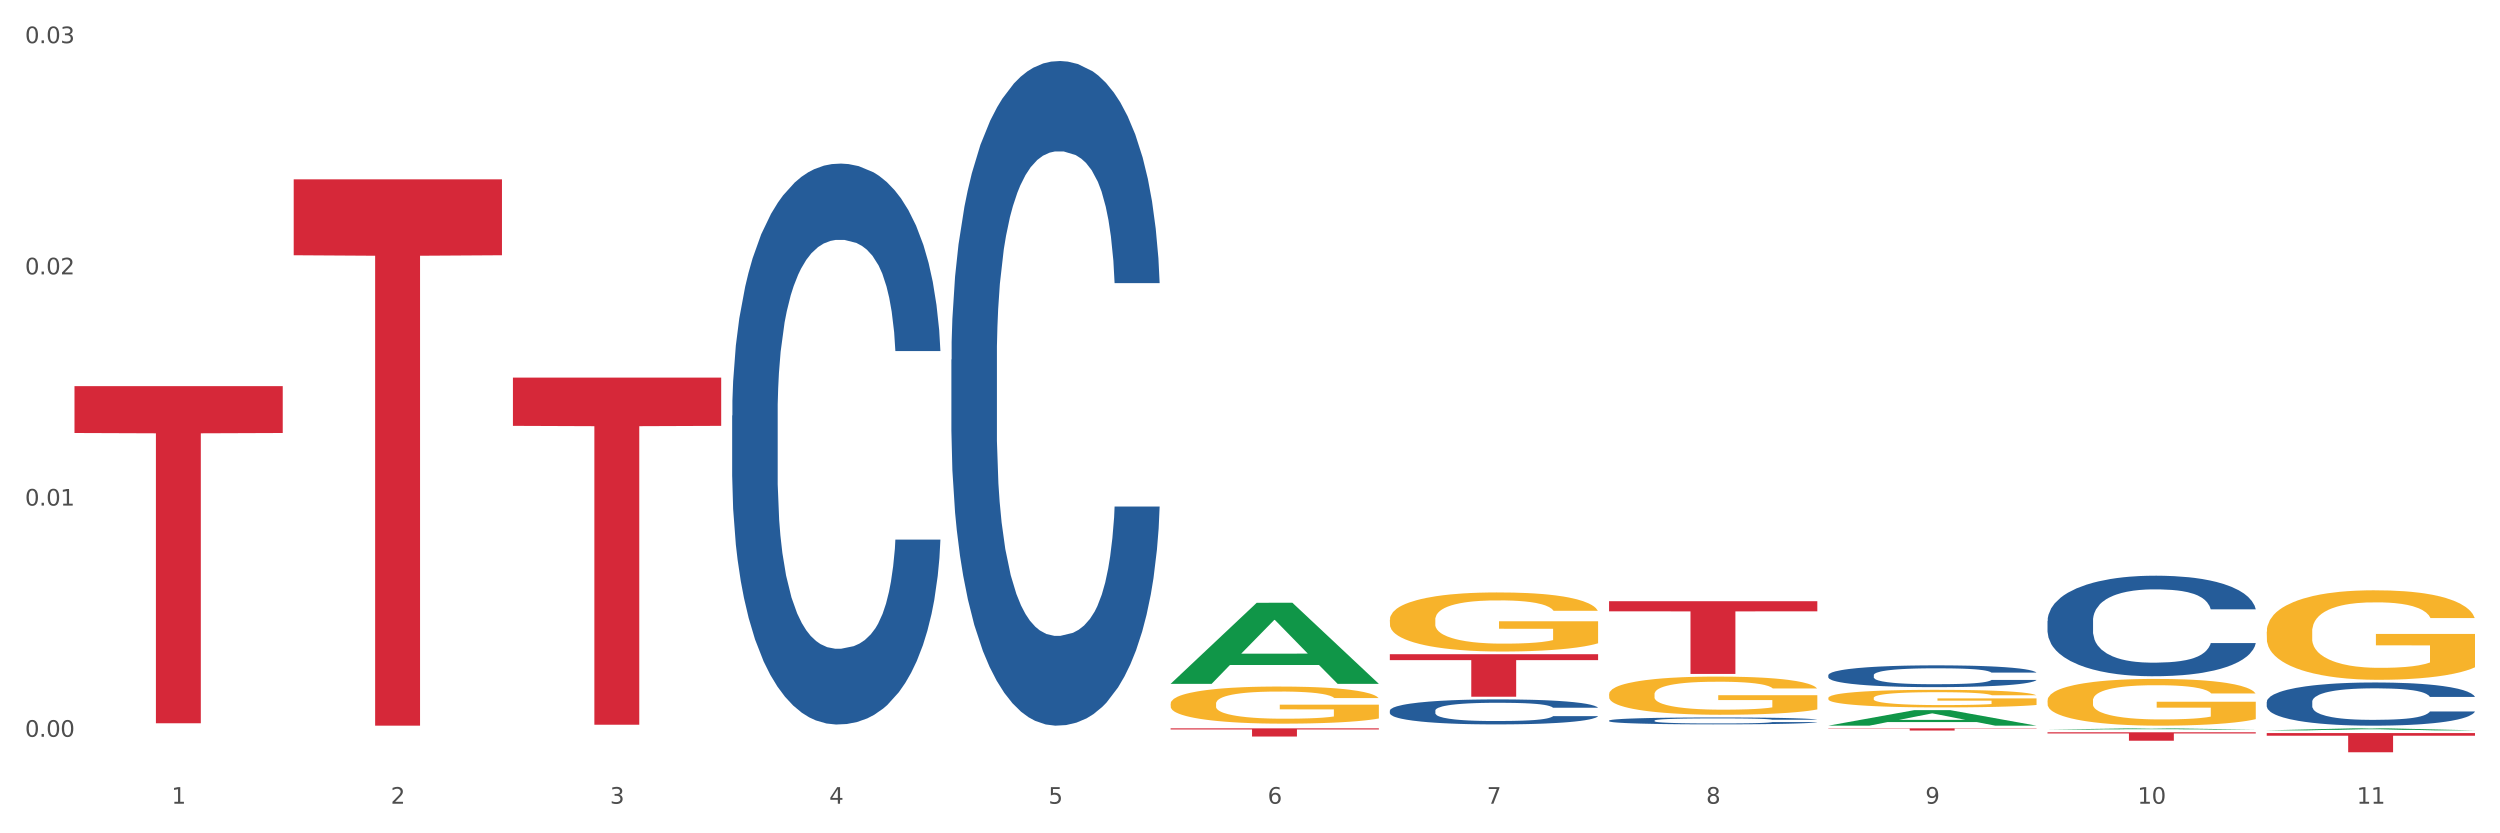 <?xml version="1.0" encoding="utf-8" standalone="no"?>
<!DOCTYPE svg PUBLIC "-//W3C//DTD SVG 1.1//EN"
  "http://www.w3.org/Graphics/SVG/1.1/DTD/svg11.dtd">
<svg xmlns:xlink="http://www.w3.org/1999/xlink" width="1080pt" height="360pt" viewBox="0 0 1080 360" xmlns="http://www.w3.org/2000/svg" version="1.1">
 <rect x="0" y="0" width="1080" height="360" fill="#333333" stroke="none"/>
 <defs>
  <style type="text/css">*{stroke-linejoin: round; stroke-linecap: butt}</style>
 </defs>
 <g id="figure_1">
  <g id="patch_1">
   <path d="M 0 360 
L 1080 360 
L 1080 0 
L 0 0 
z
" style="fill: #ffffff; stroke: #ffffff; stroke-linejoin: miter"/>
  </g>
  <g id="axes_1">
   <g id="matplotlib.axis_1">
    <g id="xtick_1">
     <g id="text_1">
      <!-- 1 -->
      <g style="fill: #4d4d4d" transform="translate(74.106 347.204) scale(0.096 -0.096)">
       <defs>
        <path id="DejaVuSans-31" d="M 794 531 
L 1825 531 
L 1825 4091 
L 703 3866 
L 703 4441 
L 1819 4666 
L 2450 4666 
L 2450 531 
L 3481 531 
L 3481 0 
L 794 0 
L 794 531 
z
" transform="scale(0.016)"/>
       </defs>
       <use xlink:href="#DejaVuSans-31"/>
      </g>
     </g>
    </g>
    <g id="xtick_2">
     <g id="text_2">
      <!-- 2 -->
      <g style="fill: #4d4d4d" transform="translate(168.812 347.204) scale(0.096 -0.096)">
       <defs>
        <path id="DejaVuSans-32" d="M 1228 531 
L 3431 531 
L 3431 0 
L 469 0 
L 469 531 
Q 828 903 1448 1529 
Q 2069 2156 2228 2338 
Q 2531 2678 2651 2914 
Q 2772 3150 2772 3378 
Q 2772 3750 2511 3984 
Q 2250 4219 1831 4219 
Q 1534 4219 1204 4116 
Q 875 4013 500 3803 
L 500 4441 
Q 881 4594 1212 4672 
Q 1544 4750 1819 4750 
Q 2544 4750 2975 4387 
Q 3406 4025 3406 3419 
Q 3406 3131 3298 2873 
Q 3191 2616 2906 2266 
Q 2828 2175 2409 1742 
Q 1991 1309 1228 531 
z
" transform="scale(0.016)"/>
       </defs>
       <use xlink:href="#DejaVuSans-32"/>
      </g>
     </g>
    </g>
    <g id="xtick_3">
     <g id="text_3">
      <!-- 3 -->
      <g style="fill: #4d4d4d" transform="translate(263.517 347.204) scale(0.096 -0.096)">
       <defs>
        <path id="DejaVuSans-33" d="M 2597 2516 
Q 3050 2419 3304 2112 
Q 3559 1806 3559 1356 
Q 3559 666 3084 287 
Q 2609 -91 1734 -91 
Q 1441 -91 1130 -33 
Q 819 25 488 141 
L 488 750 
Q 750 597 1062 519 
Q 1375 441 1716 441 
Q 2309 441 2620 675 
Q 2931 909 2931 1356 
Q 2931 1769 2642 2001 
Q 2353 2234 1838 2234 
L 1294 2234 
L 1294 2753 
L 1863 2753 
Q 2328 2753 2575 2939 
Q 2822 3125 2822 3475 
Q 2822 3834 2567 4026 
Q 2313 4219 1838 4219 
Q 1578 4219 1281 4162 
Q 984 4106 628 3988 
L 628 4550 
Q 988 4650 1302 4700 
Q 1616 4750 1894 4750 
Q 2613 4750 3031 4423 
Q 3450 4097 3450 3541 
Q 3450 3153 3228 2886 
Q 3006 2619 2597 2516 
z
" transform="scale(0.016)"/>
       </defs>
       <use xlink:href="#DejaVuSans-33"/>
      </g>
     </g>
    </g>
    <g id="xtick_4">
     <g id="text_4">
      <!-- 4 -->
      <g style="fill: #4d4d4d" transform="translate(358.223 347.204) scale(0.096 -0.096)">
       <defs>
        <path id="DejaVuSans-34" d="M 2419 4116 
L 825 1625 
L 2419 1625 
L 2419 4116 
z
M 2253 4666 
L 3047 4666 
L 3047 1625 
L 3713 1625 
L 3713 1100 
L 3047 1100 
L 3047 0 
L 2419 0 
L 2419 1100 
L 313 1100 
L 313 1709 
L 2253 4666 
z
" transform="scale(0.016)"/>
       </defs>
       <use xlink:href="#DejaVuSans-34"/>
      </g>
     </g>
    </g>
    <g id="xtick_5">
     <g id="text_5">
      <!-- 5 -->
      <g style="fill: #4d4d4d" transform="translate(452.928 347.204) scale(0.096 -0.096)">
       <defs>
        <path id="DejaVuSans-35" d="M 691 4666 
L 3169 4666 
L 3169 4134 
L 1269 4134 
L 1269 2991 
Q 1406 3038 1543 3061 
Q 1681 3084 1819 3084 
Q 2600 3084 3056 2656 
Q 3513 2228 3513 1497 
Q 3513 744 3044 326 
Q 2575 -91 1722 -91 
Q 1428 -91 1123 -41 
Q 819 9 494 109 
L 494 744 
Q 775 591 1075 516 
Q 1375 441 1709 441 
Q 2250 441 2565 725 
Q 2881 1009 2881 1497 
Q 2881 1984 2565 2268 
Q 2250 2553 1709 2553 
Q 1456 2553 1204 2497 
Q 953 2441 691 2322 
L 691 4666 
z
" transform="scale(0.016)"/>
       </defs>
       <use xlink:href="#DejaVuSans-35"/>
      </g>
     </g>
    </g>
    <g id="xtick_6">
     <g id="text_6">
      <!-- 6 -->
      <g style="fill: #4d4d4d" transform="translate(547.634 347.204) scale(0.096 -0.096)">
       <defs>
        <path id="DejaVuSans-36" d="M 2113 2584 
Q 1688 2584 1439 2293 
Q 1191 2003 1191 1497 
Q 1191 994 1439 701 
Q 1688 409 2113 409 
Q 2538 409 2786 701 
Q 3034 994 3034 1497 
Q 3034 2003 2786 2293 
Q 2538 2584 2113 2584 
z
M 3366 4563 
L 3366 3988 
Q 3128 4100 2886 4159 
Q 2644 4219 2406 4219 
Q 1781 4219 1451 3797 
Q 1122 3375 1075 2522 
Q 1259 2794 1537 2939 
Q 1816 3084 2150 3084 
Q 2853 3084 3261 2657 
Q 3669 2231 3669 1497 
Q 3669 778 3244 343 
Q 2819 -91 2113 -91 
Q 1303 -91 875 529 
Q 447 1150 447 2328 
Q 447 3434 972 4092 
Q 1497 4750 2381 4750 
Q 2619 4750 2861 4703 
Q 3103 4656 3366 4563 
z
" transform="scale(0.016)"/>
       </defs>
       <use xlink:href="#DejaVuSans-36"/>
      </g>
     </g>
    </g>
    <g id="xtick_7">
     <g id="text_7">
      <!-- 7 -->
      <g style="fill: #4d4d4d" transform="translate(642.339 347.204) scale(0.096 -0.096)">
       <defs>
        <path id="DejaVuSans-37" d="M 525 4666 
L 3525 4666 
L 3525 4397 
L 1831 0 
L 1172 0 
L 2766 4134 
L 525 4134 
L 525 4666 
z
" transform="scale(0.016)"/>
       </defs>
       <use xlink:href="#DejaVuSans-37"/>
      </g>
     </g>
    </g>
    <g id="xtick_8">
     <g id="text_8">
      <!-- 8 -->
      <g style="fill: #4d4d4d" transform="translate(737.044 347.204) scale(0.096 -0.096)">
       <defs>
        <path id="DejaVuSans-38" d="M 2034 2216 
Q 1584 2216 1326 1975 
Q 1069 1734 1069 1313 
Q 1069 891 1326 650 
Q 1584 409 2034 409 
Q 2484 409 2743 651 
Q 3003 894 3003 1313 
Q 3003 1734 2745 1975 
Q 2488 2216 2034 2216 
z
M 1403 2484 
Q 997 2584 770 2862 
Q 544 3141 544 3541 
Q 544 4100 942 4425 
Q 1341 4750 2034 4750 
Q 2731 4750 3128 4425 
Q 3525 4100 3525 3541 
Q 3525 3141 3298 2862 
Q 3072 2584 2669 2484 
Q 3125 2378 3379 2068 
Q 3634 1759 3634 1313 
Q 3634 634 3220 271 
Q 2806 -91 2034 -91 
Q 1263 -91 848 271 
Q 434 634 434 1313 
Q 434 1759 690 2068 
Q 947 2378 1403 2484 
z
M 1172 3481 
Q 1172 3119 1398 2916 
Q 1625 2713 2034 2713 
Q 2441 2713 2670 2916 
Q 2900 3119 2900 3481 
Q 2900 3844 2670 4047 
Q 2441 4250 2034 4250 
Q 1625 4250 1398 4047 
Q 1172 3844 1172 3481 
z
" transform="scale(0.016)"/>
       </defs>
       <use xlink:href="#DejaVuSans-38"/>
      </g>
     </g>
    </g>
    <g id="xtick_9">
     <g id="text_9">
      <!-- 9 -->
      <g style="fill: #4d4d4d" transform="translate(831.75 347.204) scale(0.096 -0.096)">
       <defs>
        <path id="DejaVuSans-39" d="M 703 97 
L 703 672 
Q 941 559 1184 500 
Q 1428 441 1663 441 
Q 2288 441 2617 861 
Q 2947 1281 2994 2138 
Q 2813 1869 2534 1725 
Q 2256 1581 1919 1581 
Q 1219 1581 811 2004 
Q 403 2428 403 3163 
Q 403 3881 828 4315 
Q 1253 4750 1959 4750 
Q 2769 4750 3195 4129 
Q 3622 3509 3622 2328 
Q 3622 1225 3098 567 
Q 2575 -91 1691 -91 
Q 1453 -91 1209 -44 
Q 966 3 703 97 
z
M 1959 2075 
Q 2384 2075 2632 2365 
Q 2881 2656 2881 3163 
Q 2881 3666 2632 3958 
Q 2384 4250 1959 4250 
Q 1534 4250 1286 3958 
Q 1038 3666 1038 3163 
Q 1038 2656 1286 2365 
Q 1534 2075 1959 2075 
z
" transform="scale(0.016)"/>
       </defs>
       <use xlink:href="#DejaVuSans-39"/>
      </g>
     </g>
    </g>
    <g id="xtick_10">
     <g id="text_10">
      <!-- 10 -->
      <g style="fill: #4d4d4d" transform="translate(923.401 347.204) scale(0.096 -0.096)">
       <defs>
        <path id="DejaVuSans-30" d="M 2034 4250 
Q 1547 4250 1301 3770 
Q 1056 3291 1056 2328 
Q 1056 1369 1301 889 
Q 1547 409 2034 409 
Q 2525 409 2770 889 
Q 3016 1369 3016 2328 
Q 3016 3291 2770 3770 
Q 2525 4250 2034 4250 
z
M 2034 4750 
Q 2819 4750 3233 4129 
Q 3647 3509 3647 2328 
Q 3647 1150 3233 529 
Q 2819 -91 2034 -91 
Q 1250 -91 836 529 
Q 422 1150 422 2328 
Q 422 3509 836 4129 
Q 1250 4750 2034 4750 
z
" transform="scale(0.016)"/>
       </defs>
       <use xlink:href="#DejaVuSans-31"/>
       <use xlink:href="#DejaVuSans-30" transform="translate(63.623 0)"/>
      </g>
     </g>
    </g>
    <g id="xtick_11">
     <g id="text_11">
      <!-- 11 -->
      <g style="fill: #4d4d4d" transform="translate(1018.107 347.204) scale(0.096 -0.096)">
       <use xlink:href="#DejaVuSans-31"/>
       <use xlink:href="#DejaVuSans-31" transform="translate(63.623 0)"/>
      </g>
     </g>
    </g>
    <g id="xtick_12"/>
    <g id="xtick_13"/>
    <g id="xtick_14"/>
    <g id="xtick_15"/>
    <g id="xtick_16"/>
    <g id="xtick_17"/>
    <g id="xtick_18"/>
    <g id="xtick_19"/>
    <g id="xtick_20"/>
    <g id="xtick_21"/>
   </g>
   <g id="matplotlib.axis_2">
    <g id="ytick_1">
     <g id="text_12">
      <!-- 0.00 -->
      <g style="fill: #4d4d4d" transform="translate(10.8 318.293) scale(0.096 -0.096)">
       <defs>
        <path id="DejaVuSans-2e" d="M 684 794 
L 1344 794 
L 1344 0 
L 684 0 
L 684 794 
z
" transform="scale(0.016)"/>
       </defs>
       <use xlink:href="#DejaVuSans-30"/>
       <use xlink:href="#DejaVuSans-2e" transform="translate(63.623 0)"/>
       <use xlink:href="#DejaVuSans-30" transform="translate(95.41 0)"/>
       <use xlink:href="#DejaVuSans-30" transform="translate(159.033 0)"/>
      </g>
     </g>
    </g>
    <g id="ytick_2">
     <g id="text_13">
      <!-- 0.01 -->
      <g style="fill: #4d4d4d" transform="translate(10.8 218.414) scale(0.096 -0.096)">
       <use xlink:href="#DejaVuSans-30"/>
       <use xlink:href="#DejaVuSans-2e" transform="translate(63.623 0)"/>
       <use xlink:href="#DejaVuSans-30" transform="translate(95.41 0)"/>
       <use xlink:href="#DejaVuSans-31" transform="translate(159.033 0)"/>
      </g>
     </g>
    </g>
    <g id="ytick_3">
     <g id="text_14">
      <!-- 0.02 -->
      <g style="fill: #4d4d4d" transform="translate(10.8 118.534) scale(0.096 -0.096)">
       <use xlink:href="#DejaVuSans-30"/>
       <use xlink:href="#DejaVuSans-2e" transform="translate(63.623 0)"/>
       <use xlink:href="#DejaVuSans-30" transform="translate(95.41 0)"/>
       <use xlink:href="#DejaVuSans-32" transform="translate(159.033 0)"/>
      </g>
     </g>
    </g>
    <g id="ytick_4">
     <g id="text_15">
      <!-- 0.03 -->
      <g style="fill: #4d4d4d" transform="translate(10.8 18.655) scale(0.096 -0.096)">
       <use xlink:href="#DejaVuSans-30"/>
       <use xlink:href="#DejaVuSans-2e" transform="translate(63.623 0)"/>
       <use xlink:href="#DejaVuSans-30" transform="translate(95.41 0)"/>
       <use xlink:href="#DejaVuSans-33" transform="translate(159.033 0)"/>
      </g>
     </g>
    </g>
    <g id="ytick_5"/>
    <g id="ytick_6"/>
    <g id="ytick_7"/>
   </g>
   <g id="PolyCollection_1">
    <path d="M 505.702 295.368 
L 505.795 295.335 
L 542.896 260.406 
L 558.293 260.373 
L 595.673 295.434 
L 577.864 295.434 
L 569.795 287.27 
L 531.488 287.27 
L 531.209 287.401 
L 523.418 295.434 
L 505.702 295.434 
L 505.702 295.368 
L 536.311 282.397 
L 564.971 282.364 
L 550.78 267.846 
L 550.595 267.78 
L 550.409 267.879 
L 536.218 282.364 
L 536.311 282.397 
L 505.702 295.368 
z
" clip-path="url(#p29f2607bf6)" style="fill: #109648"/>
    <path d="M 789.819 301.518 
L 789.925 301.511 
L 789.925 301.261 
L 790.138 301.046 
L 791.2 300.525 
L 792.793 300.094 
L 793.962 299.865 
L 795.13 299.677 
L 796.511 299.49 
L 798.21 299.295 
L 801.291 299.01 
L 803.203 298.864 
L 805.54 298.711 
L 809.789 298.489 
L 812.869 298.364 
L 816.056 298.26 
L 821.261 298.135 
L 824.66 298.079 
L 828.271 298.037 
L 832.626 298.01 
L 835.919 298.003 
L 843.142 298.024 
L 849.303 298.086 
L 852.277 298.135 
L 856.101 298.218 
L 858.12 298.274 
L 861.413 298.385 
L 864.812 298.531 
L 867.149 298.656 
L 870.654 298.892 
L 873.309 299.128 
L 875.753 299.42 
L 877.027 299.622 
L 877.983 299.809 
L 878.833 300.025 
L 879.683 300.365 
L 860.563 300.365 
L 859.819 300.122 
L 858.651 299.893 
L 856.951 299.67 
L 855.464 299.531 
L 852.915 299.358 
L 850.578 299.246 
L 848.135 299.163 
L 845.161 299.094 
L 842.824 299.059 
L 839.531 299.031 
L 833.051 299.038 
L 828.696 299.094 
L 825.722 299.163 
L 823.81 299.226 
L 822.11 299.295 
L 820.198 299.392 
L 817.968 299.538 
L 816.374 299.67 
L 814.781 299.837 
L 813.506 300.004 
L 812.338 300.198 
L 811.382 300.407 
L 810.638 300.622 
L 810.001 300.886 
L 809.47 301.324 
L 809.47 302.276 
L 809.682 302.491 
L 810.213 302.776 
L 810.851 302.991 
L 811.913 303.248 
L 812.869 303.422 
L 814.675 303.672 
L 816.693 303.881 
L 818.286 304.013 
L 819.88 304.124 
L 822.641 304.277 
L 825.722 304.402 
L 828.377 304.478 
L 831.989 304.548 
L 834.432 304.576 
L 836.557 304.589 
L 841.761 304.589 
L 845.479 304.569 
L 849.622 304.52 
L 852.809 304.457 
L 855.464 304.381 
L 858.438 304.256 
L 860.35 304.138 
L 860.35 302.686 
L 836.981 302.679 
L 836.981 301.713 
L 879.789 301.713 
L 879.789 304.548 
L 877.983 304.694 
L 875.965 304.826 
L 873.841 304.944 
L 870.654 305.09 
L 866.83 305.229 
L 863.431 305.326 
L 859.819 305.409 
L 855.57 305.486 
L 850.047 305.555 
L 846.648 305.583 
L 842.399 305.604 
L 837.406 305.611 
L 833.051 305.597 
L 828.802 305.562 
L 824.341 305.5 
L 819.986 305.409 
L 816.693 305.319 
L 813.4 305.208 
L 809.895 305.062 
L 807.133 304.923 
L 805.009 304.798 
L 802.672 304.638 
L 800.122 304.43 
L 798.21 304.242 
L 796.511 304.048 
L 794.705 303.797 
L 793.43 303.582 
L 792.156 303.311 
L 791.412 303.11 
L 790.562 302.797 
L 789.925 302.359 
L 789.819 301.518 
z
" clip-path="url(#p29f2607bf6)" style="fill: #f7b32b"/>
    <path d="M 884.524 302.627 
L 884.631 302.609 
L 884.631 301.945 
L 884.843 301.373 
L 885.905 299.99 
L 887.499 298.846 
L 888.667 298.237 
L 889.835 297.739 
L 891.216 297.241 
L 892.916 296.725 
L 895.996 295.968 
L 897.908 295.581 
L 900.245 295.175 
L 904.494 294.585 
L 907.575 294.253 
L 910.761 293.976 
L 915.966 293.644 
L 919.365 293.496 
L 922.977 293.386 
L 927.332 293.312 
L 930.625 293.294 
L 937.848 293.349 
L 944.009 293.515 
L 946.983 293.644 
L 950.807 293.865 
L 952.825 294.013 
L 956.118 294.308 
L 959.517 294.695 
L 961.854 295.027 
L 965.359 295.655 
L 968.015 296.282 
L 970.458 297.057 
L 971.733 297.592 
L 972.689 298.09 
L 973.539 298.661 
L 974.388 299.565 
L 955.268 299.565 
L 954.525 298.92 
L 953.356 298.311 
L 951.657 297.721 
L 950.17 297.352 
L 947.62 296.891 
L 945.283 296.595 
L 942.84 296.374 
L 939.866 296.19 
L 937.529 296.097 
L 934.236 296.024 
L 927.757 296.042 
L 923.402 296.19 
L 920.427 296.374 
L 918.515 296.54 
L 916.816 296.725 
L 914.904 296.983 
L 912.673 297.37 
L 911.08 297.721 
L 909.487 298.163 
L 908.212 298.606 
L 907.043 299.123 
L 906.087 299.676 
L 905.344 300.248 
L 904.707 300.949 
L 904.175 302.111 
L 904.175 304.638 
L 904.388 305.21 
L 904.919 305.966 
L 905.556 306.538 
L 906.619 307.221 
L 907.575 307.682 
L 909.38 308.346 
L 911.399 308.899 
L 912.992 309.25 
L 914.585 309.545 
L 917.347 309.951 
L 920.427 310.283 
L 923.083 310.486 
L 926.695 310.67 
L 929.138 310.744 
L 931.262 310.781 
L 936.467 310.781 
L 940.185 310.726 
L 944.327 310.596 
L 947.514 310.43 
L 950.17 310.227 
L 953.144 309.895 
L 955.056 309.582 
L 955.056 305.726 
L 931.687 305.708 
L 931.687 303.144 
L 974.495 303.144 
L 974.495 310.67 
L 972.689 311.058 
L 970.671 311.408 
L 968.546 311.722 
L 965.359 312.109 
L 961.535 312.478 
L 958.136 312.736 
L 954.525 312.958 
L 950.276 313.16 
L 944.752 313.345 
L 941.353 313.419 
L 937.104 313.474 
L 932.112 313.493 
L 927.757 313.456 
L 923.508 313.363 
L 919.047 313.197 
L 914.691 312.958 
L 911.399 312.718 
L 908.106 312.423 
L 904.6 312.035 
L 901.839 311.666 
L 899.714 311.334 
L 897.377 310.91 
L 894.828 310.357 
L 892.916 309.859 
L 891.216 309.342 
L 889.411 308.678 
L 888.136 308.106 
L 886.861 307.387 
L 886.118 306.852 
L 885.268 306.022 
L 884.631 304.86 
L 884.524 302.627 
z
" clip-path="url(#p29f2607bf6)" style="fill: #f7b32b"/>
    <path d="M 979.23 272.876 
L 979.336 272.84 
L 979.336 271.569 
L 979.548 270.474 
L 980.611 267.825 
L 982.204 265.635 
L 983.372 264.469 
L 984.541 263.515 
L 985.922 262.561 
L 987.621 261.572 
L 990.702 260.124 
L 992.614 259.382 
L 994.951 258.605 
L 999.2 257.475 
L 1002.28 256.839 
L 1005.467 256.309 
L 1010.672 255.673 
L 1014.071 255.391 
L 1017.682 255.179 
L 1022.037 255.038 
L 1025.33 255.002 
L 1032.553 255.108 
L 1038.714 255.426 
L 1041.688 255.673 
L 1045.512 256.097 
L 1047.531 256.38 
L 1050.824 256.945 
L 1054.223 257.687 
L 1056.56 258.323 
L 1060.065 259.524 
L 1062.72 260.725 
L 1065.164 262.208 
L 1066.438 263.233 
L 1067.394 264.186 
L 1068.244 265.281 
L 1069.094 267.012 
L 1049.974 267.012 
L 1049.23 265.776 
L 1048.062 264.61 
L 1046.362 263.48 
L 1044.875 262.773 
L 1042.326 261.89 
L 1039.989 261.325 
L 1037.546 260.901 
L 1034.572 260.548 
L 1032.235 260.371 
L 1028.942 260.23 
L 1022.462 260.265 
L 1018.107 260.548 
L 1015.133 260.901 
L 1013.221 261.219 
L 1011.521 261.572 
L 1009.609 262.067 
L 1007.379 262.809 
L 1005.785 263.48 
L 1004.192 264.328 
L 1002.917 265.175 
L 1001.749 266.164 
L 1000.793 267.224 
L 1000.049 268.319 
L 999.412 269.661 
L 998.881 271.887 
L 998.881 276.726 
L 999.093 277.821 
L 999.624 279.269 
L 1000.262 280.364 
L 1001.324 281.671 
L 1002.28 282.554 
L 1004.086 283.826 
L 1006.104 284.886 
L 1007.697 285.557 
L 1009.291 286.122 
L 1012.052 286.899 
L 1015.133 287.535 
L 1017.788 287.923 
L 1021.4 288.277 
L 1023.843 288.418 
L 1025.968 288.489 
L 1031.172 288.489 
L 1034.89 288.383 
L 1039.033 288.135 
L 1042.22 287.817 
L 1044.875 287.429 
L 1047.849 286.793 
L 1049.761 286.193 
L 1049.761 278.81 
L 1026.392 278.775 
L 1026.392 273.865 
L 1069.2 273.865 
L 1069.2 288.277 
L 1067.394 289.018 
L 1065.376 289.69 
L 1063.252 290.29 
L 1060.065 291.032 
L 1056.241 291.738 
L 1052.842 292.233 
L 1049.23 292.657 
L 1044.981 293.045 
L 1039.458 293.399 
L 1036.059 293.54 
L 1031.81 293.646 
L 1026.817 293.681 
L 1022.462 293.61 
L 1018.213 293.434 
L 1013.752 293.116 
L 1009.397 292.657 
L 1006.104 292.198 
L 1002.811 291.632 
L 999.306 290.891 
L 996.544 290.184 
L 994.42 289.548 
L 992.083 288.736 
L 989.533 287.676 
L 987.621 286.722 
L 985.922 285.733 
L 984.116 284.462 
L 982.841 283.367 
L 981.567 281.989 
L 980.823 280.965 
L 979.973 279.375 
L 979.336 277.15 
L 979.23 272.876 
z
" clip-path="url(#p29f2607bf6)" style="fill: #f7b32b"/>
    <path d="M 32.175 166.815 
L 122.145 166.815 
L 122.145 187.054 
L 86.754 187.19 
L 86.754 312.451 
L 67.353 312.451 
L 67.353 187.19 
L 32.175 187.054 
L 32.175 166.952 
L 32.175 166.815 
z
" clip-path="url(#p29f2607bf6)" style="fill: #d62839"/>
    <path d="M 126.88 77.465 
L 216.851 77.465 
L 216.851 110.265 
L 181.46 110.487 
L 181.46 313.493 
L 162.058 313.493 
L 162.058 110.487 
L 126.88 110.265 
L 126.88 77.687 
L 126.88 77.465 
z
" clip-path="url(#p29f2607bf6)" style="fill: #d62839"/>
    <path d="M 221.586 163.132 
L 311.556 163.132 
L 311.556 183.969 
L 276.165 184.109 
L 276.165 313.072 
L 256.764 313.072 
L 256.764 184.109 
L 221.586 183.969 
L 221.586 163.273 
L 221.586 163.132 
z
" clip-path="url(#p29f2607bf6)" style="fill: #d62839"/>
    <path d="M 505.702 314.646 
L 595.673 314.646 
L 595.673 315.139 
L 560.281 315.142 
L 560.281 318.194 
L 540.88 318.194 
L 540.88 315.142 
L 505.702 315.139 
L 505.702 314.649 
L 505.702 314.646 
z
" clip-path="url(#p29f2607bf6)" style="fill: #d62839"/>
    <path d="M 600.408 282.62 
L 690.378 282.62 
L 690.378 285.172 
L 654.987 285.189 
L 654.987 300.983 
L 635.586 300.983 
L 635.586 285.189 
L 600.408 285.172 
L 600.408 282.637 
L 600.408 282.62 
z
" clip-path="url(#p29f2607bf6)" style="fill: #d62839"/>
    <path d="M 410.997 155.368 
L 411.103 155.106 
L 411.103 147.763 
L 411.422 137.799 
L 412.592 119.443 
L 414.081 105.544 
L 416.633 89.286 
L 418.016 82.468 
L 419.824 74.864 
L 423.546 62.539 
L 427.8 52.05 
L 430.778 46.28 
L 433.011 42.609 
L 438.009 36.054 
L 440.881 33.169 
L 443.858 30.809 
L 446.411 29.236 
L 450.665 27.4 
L 454.068 26.613 
L 458.003 26.351 
L 461.299 26.613 
L 465.66 27.662 
L 472.041 30.809 
L 474.487 32.645 
L 477.783 35.791 
L 481.186 39.987 
L 483.951 44.183 
L 487.142 50.214 
L 490.439 58.081 
L 493.629 68.046 
L 495.862 77.224 
L 497.67 86.926 
L 499.266 98.726 
L 500.435 111.576 
L 500.967 122.327 
L 481.505 122.327 
L 480.974 112.625 
L 479.91 102.135 
L 478.847 95.055 
L 477.677 89.286 
L 475.869 82.73 
L 474.274 78.535 
L 471.615 73.552 
L 469.169 70.406 
L 467.149 68.57 
L 464.703 66.997 
L 459.491 65.423 
L 455.769 65.423 
L 453.43 65.948 
L 450.558 67.259 
L 448.112 69.094 
L 445.241 72.241 
L 443.008 75.65 
L 440.774 80.108 
L 439.498 83.255 
L 437.584 89.024 
L 436.308 93.744 
L 434.606 101.873 
L 433.649 107.642 
L 431.947 122.589 
L 431.203 133.603 
L 430.884 141.208 
L 430.671 149.599 
L 430.671 190.507 
L 431.309 208.863 
L 431.841 216.73 
L 432.692 225.646 
L 434.287 237.184 
L 436.627 248.46 
L 439.073 256.589 
L 441.093 261.571 
L 443.008 265.242 
L 444.922 268.127 
L 447.262 270.749 
L 449.176 272.322 
L 452.047 273.896 
L 455.45 274.683 
L 458.109 274.683 
L 463.533 273.371 
L 465.979 272.06 
L 468.318 270.225 
L 470.871 267.34 
L 472.891 264.193 
L 474.061 261.833 
L 475.975 256.851 
L 477.464 251.606 
L 478.74 245.575 
L 479.591 240.33 
L 480.548 232.464 
L 481.293 223.548 
L 481.505 218.828 
L 500.967 218.828 
L 500.542 228.268 
L 499.797 237.446 
L 498.308 249.771 
L 497.139 256.851 
L 495.331 265.504 
L 493.416 272.847 
L 490.758 280.976 
L 488.312 287.007 
L 485.759 292.252 
L 482.994 296.972 
L 477.996 303.528 
L 476.188 305.363 
L 472.36 308.51 
L 469.382 310.346 
L 465.022 312.181 
L 460.555 313.23 
L 455.876 313.493 
L 451.728 312.968 
L 447.155 311.395 
L 444.284 309.821 
L 441.093 307.461 
L 437.371 303.79 
L 433.862 299.332 
L 430.565 294.088 
L 427.481 288.056 
L 424.609 281.238 
L 420.887 269.962 
L 418.122 258.949 
L 416.102 248.722 
L 414.719 240.068 
L 413.337 229.055 
L 412.592 221.45 
L 411.422 203.094 
L 410.997 186.049 
L 410.997 155.368 
z
" clip-path="url(#p29f2607bf6)" style="fill: #255c99"/>
    <path d="M 600.408 306.992 
L 600.514 306.982 
L 600.514 306.706 
L 600.833 306.331 
L 602.003 305.64 
L 603.492 305.117 
L 606.044 304.505 
L 607.427 304.248 
L 609.235 303.962 
L 612.957 303.498 
L 617.211 303.103 
L 620.189 302.886 
L 622.422 302.748 
L 627.42 302.501 
L 630.292 302.393 
L 633.269 302.304 
L 635.822 302.245 
L 640.076 302.175 
L 643.479 302.146 
L 647.414 302.136 
L 650.71 302.146 
L 655.071 302.185 
L 661.451 302.304 
L 663.897 302.373 
L 667.194 302.491 
L 670.597 302.649 
L 673.362 302.807 
L 676.553 303.034 
L 679.85 303.33 
L 683.04 303.705 
L 685.273 304.051 
L 687.081 304.416 
L 688.677 304.86 
L 689.846 305.344 
L 690.378 305.749 
L 670.916 305.749 
L 670.385 305.383 
L 669.321 304.989 
L 668.258 304.722 
L 667.088 304.505 
L 665.28 304.258 
L 663.685 304.1 
L 661.026 303.913 
L 658.58 303.794 
L 656.559 303.725 
L 654.113 303.666 
L 648.902 303.607 
L 645.18 303.607 
L 642.841 303.626 
L 639.969 303.676 
L 637.523 303.745 
L 634.652 303.863 
L 632.419 303.992 
L 630.185 304.159 
L 628.909 304.278 
L 626.995 304.495 
L 625.719 304.673 
L 624.017 304.979 
L 623.06 305.196 
L 621.358 305.758 
L 620.614 306.173 
L 620.295 306.459 
L 620.082 306.775 
L 620.082 308.315 
L 620.72 309.006 
L 621.252 309.302 
L 622.103 309.638 
L 623.698 310.072 
L 626.038 310.496 
L 628.484 310.802 
L 630.504 310.99 
L 632.419 311.128 
L 634.333 311.237 
L 636.672 311.335 
L 638.587 311.395 
L 641.458 311.454 
L 644.861 311.483 
L 647.52 311.483 
L 652.944 311.434 
L 655.39 311.385 
L 657.729 311.316 
L 660.282 311.207 
L 662.302 311.089 
L 663.472 311 
L 665.386 310.812 
L 666.875 310.615 
L 668.151 310.388 
L 669.002 310.19 
L 669.959 309.894 
L 670.704 309.559 
L 670.916 309.381 
L 690.378 309.381 
L 689.953 309.736 
L 689.208 310.082 
L 687.719 310.546 
L 686.55 310.812 
L 684.742 311.138 
L 682.827 311.414 
L 680.169 311.72 
L 677.723 311.947 
L 675.17 312.145 
L 672.405 312.322 
L 667.407 312.569 
L 665.599 312.638 
L 661.771 312.757 
L 658.793 312.826 
L 654.433 312.895 
L 649.966 312.934 
L 645.287 312.944 
L 641.139 312.924 
L 636.566 312.865 
L 633.695 312.806 
L 630.504 312.717 
L 626.782 312.579 
L 623.273 312.411 
L 619.976 312.214 
L 616.892 311.987 
L 614.02 311.73 
L 610.298 311.306 
L 607.533 310.891 
L 605.513 310.506 
L 604.13 310.18 
L 602.748 309.766 
L 602.003 309.48 
L 600.833 308.789 
L 600.408 308.147 
L 600.408 306.992 
z
" clip-path="url(#p29f2607bf6)" style="fill: #255c99"/>
    <path d="M 695.113 311.279 
L 695.22 311.276 
L 695.22 311.2 
L 695.539 311.096 
L 696.709 310.905 
L 698.197 310.76 
L 700.75 310.591 
L 702.132 310.519 
L 703.94 310.44 
L 707.662 310.312 
L 711.916 310.202 
L 714.894 310.142 
L 717.127 310.104 
L 722.126 310.036 
L 724.997 310.006 
L 727.975 309.981 
L 730.527 309.965 
L 734.781 309.946 
L 738.184 309.937 
L 742.119 309.935 
L 745.416 309.937 
L 749.776 309.948 
L 756.157 309.981 
L 758.603 310 
L 761.9 310.033 
L 765.303 310.077 
L 768.068 310.121 
L 771.258 310.183 
L 774.555 310.265 
L 777.746 310.369 
L 779.979 310.465 
L 781.787 310.566 
L 783.382 310.689 
L 784.552 310.823 
L 785.084 310.935 
L 765.622 310.935 
L 765.09 310.834 
L 764.027 310.724 
L 762.963 310.651 
L 761.793 310.591 
L 759.985 310.522 
L 758.39 310.478 
L 755.732 310.427 
L 753.286 310.394 
L 751.265 310.375 
L 748.819 310.358 
L 743.608 310.342 
L 739.886 310.342 
L 737.546 310.347 
L 734.675 310.361 
L 732.229 310.38 
L 729.357 310.413 
L 727.124 310.448 
L 724.891 310.495 
L 723.615 310.528 
L 721.7 310.588 
L 720.424 310.637 
L 718.723 310.722 
L 717.765 310.782 
L 716.064 310.938 
L 715.319 311.052 
L 715 311.132 
L 714.788 311.219 
L 714.788 311.645 
L 715.426 311.837 
L 715.958 311.919 
L 716.808 312.011 
L 718.404 312.132 
L 720.743 312.249 
L 723.189 312.334 
L 725.21 312.386 
L 727.124 312.424 
L 729.038 312.454 
L 731.378 312.481 
L 733.292 312.498 
L 736.164 312.514 
L 739.567 312.522 
L 742.225 312.522 
L 747.649 312.509 
L 750.095 312.495 
L 752.435 312.476 
L 754.987 312.446 
L 757.008 312.413 
L 758.178 312.389 
L 760.092 312.337 
L 761.581 312.282 
L 762.857 312.219 
L 763.708 312.164 
L 764.665 312.082 
L 765.409 311.99 
L 765.622 311.94 
L 785.084 311.94 
L 784.658 312.039 
L 783.914 312.134 
L 782.425 312.263 
L 781.255 312.337 
L 779.447 312.427 
L 777.533 312.503 
L 774.874 312.588 
L 772.428 312.651 
L 769.876 312.705 
L 767.111 312.755 
L 762.112 312.823 
L 760.305 312.842 
L 756.476 312.875 
L 753.498 312.894 
L 749.138 312.913 
L 744.671 312.924 
L 739.992 312.927 
L 735.845 312.921 
L 731.272 312.905 
L 728.4 312.889 
L 725.21 312.864 
L 721.488 312.826 
L 717.978 312.779 
L 714.681 312.725 
L 711.597 312.662 
L 708.726 312.591 
L 705.004 312.473 
L 702.239 312.358 
L 700.218 312.252 
L 698.836 312.162 
L 697.453 312.047 
L 696.709 311.968 
L 695.539 311.776 
L 695.113 311.599 
L 695.113 311.279 
z
" clip-path="url(#p29f2607bf6)" style="fill: #255c99"/>
    <path d="M 789.819 291.662 
L 789.925 291.654 
L 789.925 291.413 
L 790.244 291.086 
L 791.414 290.484 
L 792.903 290.028 
L 795.455 289.495 
L 796.838 289.271 
L 798.646 289.021 
L 802.368 288.617 
L 806.622 288.273 
L 809.6 288.084 
L 811.833 287.963 
L 816.831 287.748 
L 819.703 287.654 
L 822.68 287.576 
L 825.233 287.525 
L 829.487 287.464 
L 832.89 287.439 
L 836.825 287.43 
L 840.121 287.439 
L 844.482 287.473 
L 850.862 287.576 
L 853.308 287.636 
L 856.605 287.74 
L 860.008 287.877 
L 862.773 288.015 
L 865.964 288.213 
L 869.261 288.471 
L 872.451 288.798 
L 874.684 289.099 
L 876.492 289.417 
L 878.087 289.804 
L 879.257 290.226 
L 879.789 290.578 
L 860.327 290.578 
L 859.796 290.26 
L 858.732 289.916 
L 857.669 289.684 
L 856.499 289.495 
L 854.691 289.279 
L 853.096 289.142 
L 850.437 288.978 
L 847.991 288.875 
L 845.97 288.815 
L 843.524 288.763 
L 838.313 288.712 
L 834.591 288.712 
L 832.252 288.729 
L 829.38 288.772 
L 826.934 288.832 
L 824.063 288.935 
L 821.83 289.047 
L 819.596 289.193 
L 818.32 289.297 
L 816.406 289.486 
L 815.13 289.641 
L 813.428 289.907 
L 812.471 290.097 
L 810.769 290.587 
L 810.025 290.948 
L 809.706 291.198 
L 809.493 291.473 
L 809.493 292.815 
L 810.131 293.417 
L 810.663 293.675 
L 811.514 293.968 
L 813.109 294.346 
L 815.449 294.716 
L 817.895 294.983 
L 819.915 295.146 
L 821.83 295.267 
L 823.744 295.361 
L 826.083 295.447 
L 827.998 295.499 
L 830.869 295.551 
L 834.272 295.576 
L 836.931 295.576 
L 842.355 295.533 
L 844.801 295.49 
L 847.14 295.43 
L 849.693 295.335 
L 851.713 295.232 
L 852.883 295.155 
L 854.797 294.991 
L 856.286 294.819 
L 857.562 294.622 
L 858.413 294.449 
L 859.37 294.191 
L 860.115 293.899 
L 860.327 293.744 
L 879.789 293.744 
L 879.364 294.054 
L 878.619 294.355 
L 877.13 294.759 
L 875.961 294.991 
L 874.153 295.275 
L 872.238 295.516 
L 869.58 295.783 
L 867.134 295.981 
L 864.581 296.153 
L 861.816 296.308 
L 856.818 296.523 
L 855.01 296.583 
L 851.181 296.686 
L 848.204 296.746 
L 843.843 296.806 
L 839.377 296.841 
L 834.698 296.849 
L 830.55 296.832 
L 825.977 296.781 
L 823.106 296.729 
L 819.915 296.652 
L 816.193 296.531 
L 812.684 296.385 
L 809.387 296.213 
L 806.303 296.015 
L 803.431 295.791 
L 799.709 295.422 
L 796.944 295.06 
L 794.924 294.725 
L 793.541 294.441 
L 792.158 294.08 
L 791.414 293.83 
L 790.244 293.228 
L 789.819 292.669 
L 789.819 291.662 
z
" clip-path="url(#p29f2607bf6)" style="fill: #255c99"/>
    <path d="M 884.524 268.218 
L 884.631 268.178 
L 884.631 267.067 
L 884.95 265.56 
L 886.12 262.783 
L 887.608 260.68 
L 890.161 258.221 
L 891.543 257.189 
L 893.351 256.039 
L 897.073 254.174 
L 901.327 252.587 
L 904.305 251.714 
L 906.538 251.159 
L 911.537 250.167 
L 914.408 249.731 
L 917.386 249.374 
L 919.938 249.136 
L 924.192 248.858 
L 927.595 248.739 
L 931.53 248.699 
L 934.827 248.739 
L 939.187 248.898 
L 945.568 249.374 
L 948.014 249.651 
L 951.311 250.127 
L 954.714 250.762 
L 957.479 251.397 
L 960.669 252.309 
L 963.966 253.5 
L 967.157 255.007 
L 969.39 256.396 
L 971.198 257.863 
L 972.793 259.649 
L 973.963 261.593 
L 974.495 263.219 
L 955.033 263.219 
L 954.501 261.751 
L 953.438 260.164 
L 952.374 259.093 
L 951.204 258.221 
L 949.396 257.229 
L 947.801 256.594 
L 945.143 255.84 
L 942.697 255.364 
L 940.676 255.086 
L 938.23 254.848 
L 933.019 254.61 
L 929.297 254.61 
L 926.957 254.69 
L 924.086 254.888 
L 921.64 255.166 
L 918.768 255.642 
L 916.535 256.158 
L 914.302 256.832 
L 913.026 257.308 
L 911.111 258.181 
L 909.835 258.895 
L 908.134 260.125 
L 907.176 260.998 
L 905.475 263.259 
L 904.73 264.925 
L 904.411 266.076 
L 904.199 267.345 
L 904.199 273.534 
L 904.837 276.311 
L 905.368 277.501 
L 906.219 278.85 
L 907.814 280.596 
L 910.154 282.302 
L 912.6 283.531 
L 914.621 284.285 
L 916.535 284.841 
L 918.449 285.277 
L 920.789 285.674 
L 922.703 285.912 
L 925.575 286.15 
L 928.978 286.269 
L 931.636 286.269 
L 937.06 286.07 
L 939.506 285.872 
L 941.846 285.594 
L 944.398 285.158 
L 946.419 284.682 
L 947.589 284.325 
L 949.503 283.571 
L 950.992 282.778 
L 952.268 281.865 
L 953.119 281.072 
L 954.076 279.882 
L 954.82 278.533 
L 955.033 277.819 
L 974.495 277.819 
L 974.069 279.247 
L 973.325 280.635 
L 971.836 282.5 
L 970.666 283.571 
L 968.858 284.88 
L 966.944 285.991 
L 964.285 287.221 
L 961.839 288.133 
L 959.287 288.927 
L 956.522 289.641 
L 951.523 290.633 
L 949.715 290.91 
L 945.887 291.387 
L 942.909 291.664 
L 938.549 291.942 
L 934.082 292.101 
L 929.403 292.14 
L 925.256 292.061 
L 920.683 291.823 
L 917.811 291.585 
L 914.621 291.228 
L 910.899 290.672 
L 907.389 289.998 
L 904.092 289.205 
L 901.008 288.292 
L 898.137 287.261 
L 894.415 285.555 
L 891.65 283.888 
L 889.629 282.341 
L 888.246 281.032 
L 886.864 279.366 
L 886.12 278.215 
L 884.95 275.438 
L 884.524 272.86 
L 884.524 268.218 
z
" clip-path="url(#p29f2607bf6)" style="fill: #255c99"/>
    <path d="M 979.23 303.218 
L 979.336 303.201 
L 979.336 302.724 
L 979.655 302.076 
L 980.825 300.883 
L 982.314 299.98 
L 984.866 298.924 
L 986.249 298.481 
L 988.057 297.987 
L 991.779 297.186 
L 996.033 296.504 
L 999.01 296.129 
L 1001.244 295.891 
L 1006.242 295.465 
L 1009.114 295.277 
L 1012.091 295.124 
L 1014.644 295.022 
L 1018.898 294.902 
L 1022.301 294.851 
L 1026.236 294.834 
L 1029.532 294.851 
L 1033.893 294.919 
L 1040.273 295.124 
L 1042.719 295.243 
L 1046.016 295.448 
L 1049.419 295.72 
L 1052.184 295.993 
L 1055.375 296.385 
L 1058.672 296.896 
L 1061.862 297.544 
L 1064.095 298.14 
L 1065.903 298.77 
L 1067.498 299.537 
L 1068.668 300.372 
L 1069.2 301.071 
L 1049.738 301.071 
L 1049.207 300.44 
L 1048.143 299.759 
L 1047.08 299.299 
L 1045.91 298.924 
L 1044.102 298.498 
L 1042.507 298.225 
L 1039.848 297.901 
L 1037.402 297.697 
L 1035.381 297.578 
L 1032.935 297.475 
L 1027.724 297.373 
L 1024.002 297.373 
L 1021.663 297.407 
L 1018.791 297.492 
L 1016.345 297.612 
L 1013.474 297.816 
L 1011.24 298.038 
L 1009.007 298.327 
L 1007.731 298.532 
L 1005.817 298.907 
L 1004.541 299.213 
L 1002.839 299.742 
L 1001.882 300.117 
L 1000.18 301.088 
L 999.436 301.803 
L 999.117 302.298 
L 998.904 302.843 
L 998.904 305.501 
L 999.542 306.694 
L 1000.074 307.205 
L 1000.925 307.784 
L 1002.52 308.534 
L 1004.86 309.267 
L 1007.306 309.795 
L 1009.326 310.119 
L 1011.24 310.357 
L 1013.155 310.545 
L 1015.494 310.715 
L 1017.409 310.817 
L 1020.28 310.92 
L 1023.683 310.971 
L 1026.342 310.971 
L 1031.766 310.885 
L 1034.212 310.8 
L 1036.551 310.681 
L 1039.104 310.494 
L 1041.124 310.289 
L 1042.294 310.136 
L 1044.208 309.812 
L 1045.697 309.471 
L 1046.973 309.079 
L 1047.824 308.738 
L 1048.781 308.227 
L 1049.526 307.648 
L 1049.738 307.341 
L 1069.2 307.341 
L 1068.775 307.955 
L 1068.03 308.551 
L 1066.541 309.352 
L 1065.371 309.812 
L 1063.564 310.374 
L 1061.649 310.851 
L 1058.991 311.38 
L 1056.545 311.772 
L 1053.992 312.112 
L 1051.227 312.419 
L 1046.229 312.845 
L 1044.421 312.964 
L 1040.592 313.169 
L 1037.615 313.288 
L 1033.254 313.407 
L 1028.788 313.475 
L 1024.109 313.493 
L 1019.961 313.458 
L 1015.388 313.356 
L 1012.517 313.254 
L 1009.326 313.101 
L 1005.604 312.862 
L 1002.095 312.572 
L 998.798 312.232 
L 995.714 311.84 
L 992.842 311.397 
L 989.12 310.664 
L 986.355 309.948 
L 984.334 309.284 
L 982.952 308.721 
L 981.569 308.006 
L 980.825 307.512 
L 979.655 306.319 
L 979.23 305.211 
L 979.23 303.218 
z
" clip-path="url(#p29f2607bf6)" style="fill: #255c99"/>
    <path d="M 695.113 259.723 
L 785.084 259.723 
L 785.084 264.088 
L 749.692 264.117 
L 749.692 291.131 
L 730.291 291.131 
L 730.291 264.117 
L 695.113 264.088 
L 695.113 259.753 
L 695.113 259.723 
z
" clip-path="url(#p29f2607bf6)" style="fill: #d62839"/>
    <path d="M 505.702 303.996 
L 505.809 303.982 
L 505.809 303.455 
L 506.021 303.001 
L 507.083 301.902 
L 508.677 300.995 
L 509.845 300.511 
L 511.014 300.116 
L 512.394 299.721 
L 514.094 299.311 
L 517.174 298.71 
L 519.086 298.403 
L 521.423 298.081 
L 525.672 297.612 
L 528.753 297.349 
L 531.939 297.129 
L 537.144 296.866 
L 540.543 296.748 
L 544.155 296.661 
L 548.51 296.602 
L 551.803 296.587 
L 559.026 296.631 
L 565.187 296.763 
L 568.161 296.866 
L 571.985 297.041 
L 574.003 297.158 
L 577.296 297.393 
L 580.695 297.7 
L 583.032 297.964 
L 586.537 298.462 
L 589.193 298.959 
L 591.636 299.574 
L 592.911 299.999 
L 593.867 300.394 
L 594.717 300.848 
L 595.566 301.566 
L 576.446 301.566 
L 575.703 301.053 
L 574.534 300.57 
L 572.835 300.101 
L 571.348 299.809 
L 568.798 299.443 
L 566.461 299.208 
L 564.018 299.033 
L 561.044 298.886 
L 558.707 298.813 
L 555.414 298.754 
L 548.935 298.769 
L 544.58 298.886 
L 541.606 299.033 
L 539.694 299.164 
L 537.994 299.311 
L 536.082 299.516 
L 533.851 299.823 
L 532.258 300.101 
L 530.665 300.453 
L 529.39 300.804 
L 528.222 301.214 
L 527.266 301.654 
L 526.522 302.107 
L 525.885 302.664 
L 525.354 303.586 
L 525.354 305.592 
L 525.566 306.046 
L 526.097 306.647 
L 526.734 307.1 
L 527.797 307.642 
L 528.753 308.008 
L 530.558 308.535 
L 532.577 308.975 
L 534.17 309.253 
L 535.763 309.487 
L 538.525 309.809 
L 541.606 310.073 
L 544.261 310.234 
L 547.873 310.38 
L 550.316 310.439 
L 552.44 310.468 
L 557.645 310.468 
L 561.363 310.424 
L 565.505 310.322 
L 568.692 310.19 
L 571.348 310.029 
L 574.322 309.765 
L 576.234 309.516 
L 576.234 306.456 
L 552.865 306.442 
L 552.865 304.406 
L 595.673 304.406 
L 595.673 310.38 
L 593.867 310.688 
L 591.849 310.966 
L 589.724 311.215 
L 586.537 311.522 
L 582.713 311.815 
L 579.314 312.02 
L 575.703 312.196 
L 571.454 312.357 
L 565.93 312.503 
L 562.531 312.562 
L 558.282 312.606 
L 553.29 312.621 
L 548.935 312.591 
L 544.686 312.518 
L 540.225 312.386 
L 535.87 312.196 
L 532.577 312.006 
L 529.284 311.771 
L 525.778 311.464 
L 523.017 311.171 
L 520.892 310.907 
L 518.555 310.571 
L 516.006 310.131 
L 514.094 309.736 
L 512.394 309.326 
L 510.589 308.799 
L 509.314 308.345 
L 508.039 307.774 
L 507.296 307.349 
L 506.446 306.69 
L 505.809 305.768 
L 505.702 303.996 
z
" clip-path="url(#p29f2607bf6)" style="fill: #f7b32b"/>
    <path d="M 789.819 314.646 
L 879.789 314.646 
L 879.789 314.778 
L 844.398 314.779 
L 844.398 315.598 
L 824.997 315.598 
L 824.997 314.779 
L 789.819 314.778 
L 789.819 314.647 
L 789.819 314.646 
z
" clip-path="url(#p29f2607bf6)" style="fill: #d62839"/>
    <path d="M 884.524 316.336 
L 974.495 316.336 
L 974.495 316.845 
L 939.103 316.848 
L 939.103 319.997 
L 919.702 319.997 
L 919.702 316.848 
L 884.524 316.845 
L 884.524 316.34 
L 884.524 316.336 
z
" clip-path="url(#p29f2607bf6)" style="fill: #d62839"/>
    <path d="M 979.23 316.672 
L 1069.2 316.672 
L 1069.2 317.826 
L 1033.809 317.834 
L 1033.809 324.978 
L 1014.408 324.978 
L 1014.408 317.834 
L 979.23 317.826 
L 979.23 316.68 
L 979.23 316.672 
z
" clip-path="url(#p29f2607bf6)" style="fill: #d62839"/>
    <path d="M 695.113 299.908 
L 695.22 299.893 
L 695.22 299.35 
L 695.432 298.883 
L 696.494 297.753 
L 698.088 296.819 
L 699.256 296.322 
L 700.424 295.915 
L 701.805 295.508 
L 703.505 295.086 
L 706.585 294.469 
L 708.497 294.152 
L 710.834 293.821 
L 715.083 293.339 
L 718.164 293.068 
L 721.35 292.842 
L 726.555 292.57 
L 729.954 292.45 
L 733.566 292.36 
L 737.921 292.299 
L 741.214 292.284 
L 748.437 292.329 
L 754.598 292.465 
L 757.572 292.57 
L 761.396 292.751 
L 763.414 292.872 
L 766.707 293.113 
L 770.106 293.429 
L 772.443 293.7 
L 775.948 294.213 
L 778.604 294.725 
L 781.047 295.358 
L 782.322 295.795 
L 783.278 296.201 
L 784.128 296.668 
L 784.977 297.407 
L 765.857 297.407 
L 765.114 296.879 
L 763.945 296.382 
L 762.246 295.9 
L 760.759 295.599 
L 758.209 295.222 
L 755.872 294.981 
L 753.429 294.8 
L 750.455 294.65 
L 748.118 294.574 
L 744.825 294.514 
L 738.346 294.529 
L 733.991 294.65 
L 731.016 294.8 
L 729.104 294.936 
L 727.405 295.086 
L 725.493 295.297 
L 723.262 295.614 
L 721.669 295.9 
L 720.076 296.262 
L 718.801 296.623 
L 717.632 297.045 
L 716.676 297.497 
L 715.933 297.964 
L 715.296 298.537 
L 714.764 299.486 
L 714.764 301.55 
L 714.977 302.017 
L 715.508 302.635 
L 716.145 303.102 
L 717.208 303.659 
L 718.164 304.036 
L 719.969 304.578 
L 721.988 305.03 
L 723.581 305.316 
L 725.174 305.557 
L 727.936 305.889 
L 731.016 306.16 
L 733.672 306.326 
L 737.284 306.476 
L 739.727 306.537 
L 741.851 306.567 
L 747.056 306.567 
L 750.774 306.522 
L 754.916 306.416 
L 758.103 306.281 
L 760.759 306.115 
L 763.733 305.844 
L 765.645 305.588 
L 765.645 302.439 
L 742.276 302.424 
L 742.276 300.329 
L 785.084 300.329 
L 785.084 306.476 
L 783.278 306.793 
L 781.26 307.079 
L 779.135 307.335 
L 775.948 307.652 
L 772.124 307.953 
L 768.725 308.164 
L 765.114 308.345 
L 760.865 308.51 
L 755.341 308.661 
L 751.942 308.721 
L 747.693 308.766 
L 742.701 308.782 
L 738.346 308.751 
L 734.097 308.676 
L 729.636 308.54 
L 725.28 308.345 
L 721.988 308.149 
L 718.695 307.908 
L 715.189 307.591 
L 712.428 307.29 
L 710.303 307.019 
L 707.966 306.672 
L 705.417 306.22 
L 703.505 305.814 
L 701.805 305.392 
L 700 304.849 
L 698.725 304.382 
L 697.45 303.795 
L 696.707 303.358 
L 695.857 302.68 
L 695.22 301.731 
L 695.113 299.908 
z
" clip-path="url(#p29f2607bf6)" style="fill: #f7b32b"/>
    <path d="M 600.408 267.73 
L 600.514 267.707 
L 600.514 266.867 
L 600.727 266.144 
L 601.789 264.395 
L 603.382 262.949 
L 604.551 262.179 
L 605.719 261.55 
L 607.1 260.92 
L 608.799 260.267 
L 611.88 259.311 
L 613.792 258.821 
L 616.129 258.308 
L 620.378 257.562 
L 623.458 257.142 
L 626.645 256.792 
L 631.85 256.372 
L 635.249 256.186 
L 638.86 256.046 
L 643.215 255.953 
L 646.508 255.929 
L 653.731 255.999 
L 659.892 256.209 
L 662.867 256.372 
L 666.691 256.652 
L 668.709 256.839 
L 672.002 257.212 
L 675.401 257.702 
L 677.738 258.122 
L 681.243 258.914 
L 683.899 259.707 
L 686.342 260.687 
L 687.616 261.363 
L 688.572 261.993 
L 689.422 262.716 
L 690.272 263.859 
L 671.152 263.859 
L 670.408 263.042 
L 669.24 262.273 
L 667.54 261.526 
L 666.053 261.06 
L 663.504 260.477 
L 661.167 260.104 
L 658.724 259.824 
L 655.75 259.591 
L 653.413 259.474 
L 650.12 259.381 
L 643.64 259.404 
L 639.285 259.591 
L 636.311 259.824 
L 634.399 260.034 
L 632.699 260.267 
L 630.787 260.594 
L 628.557 261.083 
L 626.963 261.526 
L 625.37 262.086 
L 624.095 262.646 
L 622.927 263.299 
L 621.971 263.999 
L 621.227 264.722 
L 620.59 265.608 
L 620.059 267.077 
L 620.059 270.272 
L 620.271 270.995 
L 620.803 271.951 
L 621.44 272.674 
L 622.502 273.537 
L 623.458 274.12 
L 625.264 274.96 
L 627.282 275.659 
L 628.875 276.103 
L 630.469 276.476 
L 633.231 276.989 
L 636.311 277.409 
L 638.967 277.665 
L 642.578 277.898 
L 645.021 277.992 
L 647.146 278.038 
L 652.351 278.038 
L 656.068 277.968 
L 660.211 277.805 
L 663.398 277.595 
L 666.053 277.339 
L 669.027 276.919 
L 670.939 276.522 
L 670.939 271.648 
L 647.571 271.625 
L 647.571 268.383 
L 690.378 268.383 
L 690.378 277.898 
L 688.572 278.388 
L 686.554 278.831 
L 684.43 279.228 
L 681.243 279.717 
L 677.419 280.184 
L 674.02 280.51 
L 670.408 280.79 
L 666.159 281.047 
L 660.636 281.28 
L 657.237 281.373 
L 652.988 281.443 
L 647.995 281.466 
L 643.64 281.42 
L 639.391 281.303 
L 634.93 281.093 
L 630.575 280.79 
L 627.282 280.487 
L 623.989 280.114 
L 620.484 279.624 
L 617.722 279.158 
L 615.598 278.738 
L 613.261 278.201 
L 610.711 277.502 
L 608.799 276.872 
L 607.1 276.219 
L 605.294 275.38 
L 604.019 274.657 
L 602.745 273.747 
L 602.001 273.071 
L 601.151 272.021 
L 600.514 270.552 
L 600.408 267.73 
z
" clip-path="url(#p29f2607bf6)" style="fill: #f7b32b"/>
    <path d="M 316.291 179.547 
L 316.398 179.326 
L 316.398 173.129 
L 316.717 164.72 
L 317.887 149.228 
L 319.376 137.499 
L 321.928 123.777 
L 323.31 118.023 
L 325.118 111.605 
L 328.84 101.204 
L 333.094 92.352 
L 336.072 87.483 
L 338.305 84.384 
L 343.304 78.852 
L 346.175 76.417 
L 349.153 74.426 
L 351.705 73.098 
L 355.959 71.549 
L 359.362 70.885 
L 363.297 70.663 
L 366.594 70.885 
L 370.954 71.77 
L 377.335 74.426 
L 379.781 75.975 
L 383.078 78.63 
L 386.481 82.171 
L 389.246 85.712 
L 392.436 90.802 
L 395.733 97.442 
L 398.924 105.851 
L 401.157 113.597 
L 402.965 121.786 
L 404.56 131.745 
L 405.73 142.589 
L 406.262 151.662 
L 386.8 151.662 
L 386.268 143.474 
L 385.205 134.622 
L 384.141 128.646 
L 382.971 123.777 
L 381.164 118.245 
L 379.568 114.704 
L 376.91 110.499 
L 374.464 107.843 
L 372.443 106.294 
L 369.997 104.966 
L 364.786 103.638 
L 361.064 103.638 
L 358.724 104.081 
L 355.853 105.187 
L 353.407 106.737 
L 350.535 109.392 
L 348.302 112.269 
L 346.069 116.032 
L 344.793 118.687 
L 342.878 123.556 
L 341.602 127.54 
L 339.901 134.4 
L 338.944 139.269 
L 337.242 151.884 
L 336.498 161.179 
L 336.178 167.597 
L 335.966 174.679 
L 335.966 209.203 
L 336.604 224.694 
L 337.136 231.334 
L 337.986 238.858 
L 339.582 248.596 
L 341.921 258.112 
L 344.367 264.973 
L 346.388 269.177 
L 348.302 272.276 
L 350.216 274.71 
L 352.556 276.923 
L 354.47 278.251 
L 357.342 279.579 
L 360.745 280.243 
L 363.403 280.243 
L 368.827 279.136 
L 371.273 278.03 
L 373.613 276.481 
L 376.165 274.046 
L 378.186 271.391 
L 379.356 269.399 
L 381.27 265.194 
L 382.759 260.768 
L 384.035 255.678 
L 384.886 251.251 
L 385.843 244.612 
L 386.587 237.088 
L 386.8 233.104 
L 406.262 233.104 
L 405.836 241.071 
L 405.092 248.817 
L 403.603 259.219 
L 402.433 265.194 
L 400.625 272.497 
L 398.711 278.694 
L 396.052 285.554 
L 393.606 290.644 
L 391.054 295.071 
L 388.289 299.054 
L 383.291 304.587 
L 381.483 306.136 
L 377.654 308.792 
L 374.676 310.341 
L 370.316 311.89 
L 365.849 312.775 
L 361.17 312.997 
L 357.023 312.554 
L 352.45 311.226 
L 349.578 309.898 
L 346.388 307.907 
L 342.666 304.808 
L 339.156 301.046 
L 335.859 296.62 
L 332.775 291.53 
L 329.904 285.776 
L 326.182 276.259 
L 323.417 266.964 
L 321.396 258.333 
L 320.014 251.03 
L 318.631 241.735 
L 317.887 235.317 
L 316.717 219.826 
L 316.291 205.44 
L 316.291 179.547 
z
" clip-path="url(#p29f2607bf6)" style="fill: #255c99"/>
    <path d="M 789.819 313.48 
L 789.912 313.474 
L 827.013 306.77 
L 842.41 306.764 
L 879.789 313.493 
L 861.981 313.493 
L 853.911 311.926 
L 815.604 311.926 
L 815.326 311.951 
L 807.535 313.493 
L 789.819 313.493 
L 789.819 313.48 
L 820.427 310.991 
L 849.088 310.984 
L 834.897 308.198 
L 834.711 308.186 
L 834.526 308.204 
L 820.335 310.984 
L 820.427 310.991 
L 789.819 313.48 
z
" clip-path="url(#p29f2607bf6)" style="fill: #109648"/>
    <path d="M 884.524 315.182 
L 884.617 315.182 
L 921.718 314.646 
L 937.115 314.646 
L 974.495 315.183 
L 956.686 315.183 
L 948.616 315.058 
L 910.31 315.058 
L 910.031 315.06 
L 902.24 315.183 
L 884.524 315.183 
L 884.524 315.182 
L 915.133 314.983 
L 943.793 314.983 
L 929.602 314.76 
L 929.417 314.759 
L 929.231 314.761 
L 915.04 314.983 
L 915.133 314.983 
L 884.524 315.182 
z
" clip-path="url(#p29f2607bf6)" style="fill: #109648"/>
    <path d="M 979.23 315.517 
L 979.323 315.516 
L 1016.424 314.647 
L 1031.821 314.646 
L 1069.2 315.519 
L 1051.391 315.519 
L 1043.322 315.316 
L 1005.015 315.316 
L 1004.737 315.319 
L 996.946 315.519 
L 979.23 315.519 
L 979.23 315.517 
L 1009.838 315.194 
L 1038.499 315.193 
L 1024.308 314.832 
L 1024.122 314.83 
L 1023.937 314.833 
L 1009.745 315.193 
L 1009.838 315.194 
L 979.23 315.517 
z
" clip-path="url(#p29f2607bf6)" style="fill: #109648"/>
   </g>
  </g>
 </g>
 <defs>
  <clipPath id="p29f2607bf6">
   <rect x="32.175" y="11.42" width="1037.025" height="328.489"/>
  </clipPath>
 </defs>
</svg>
